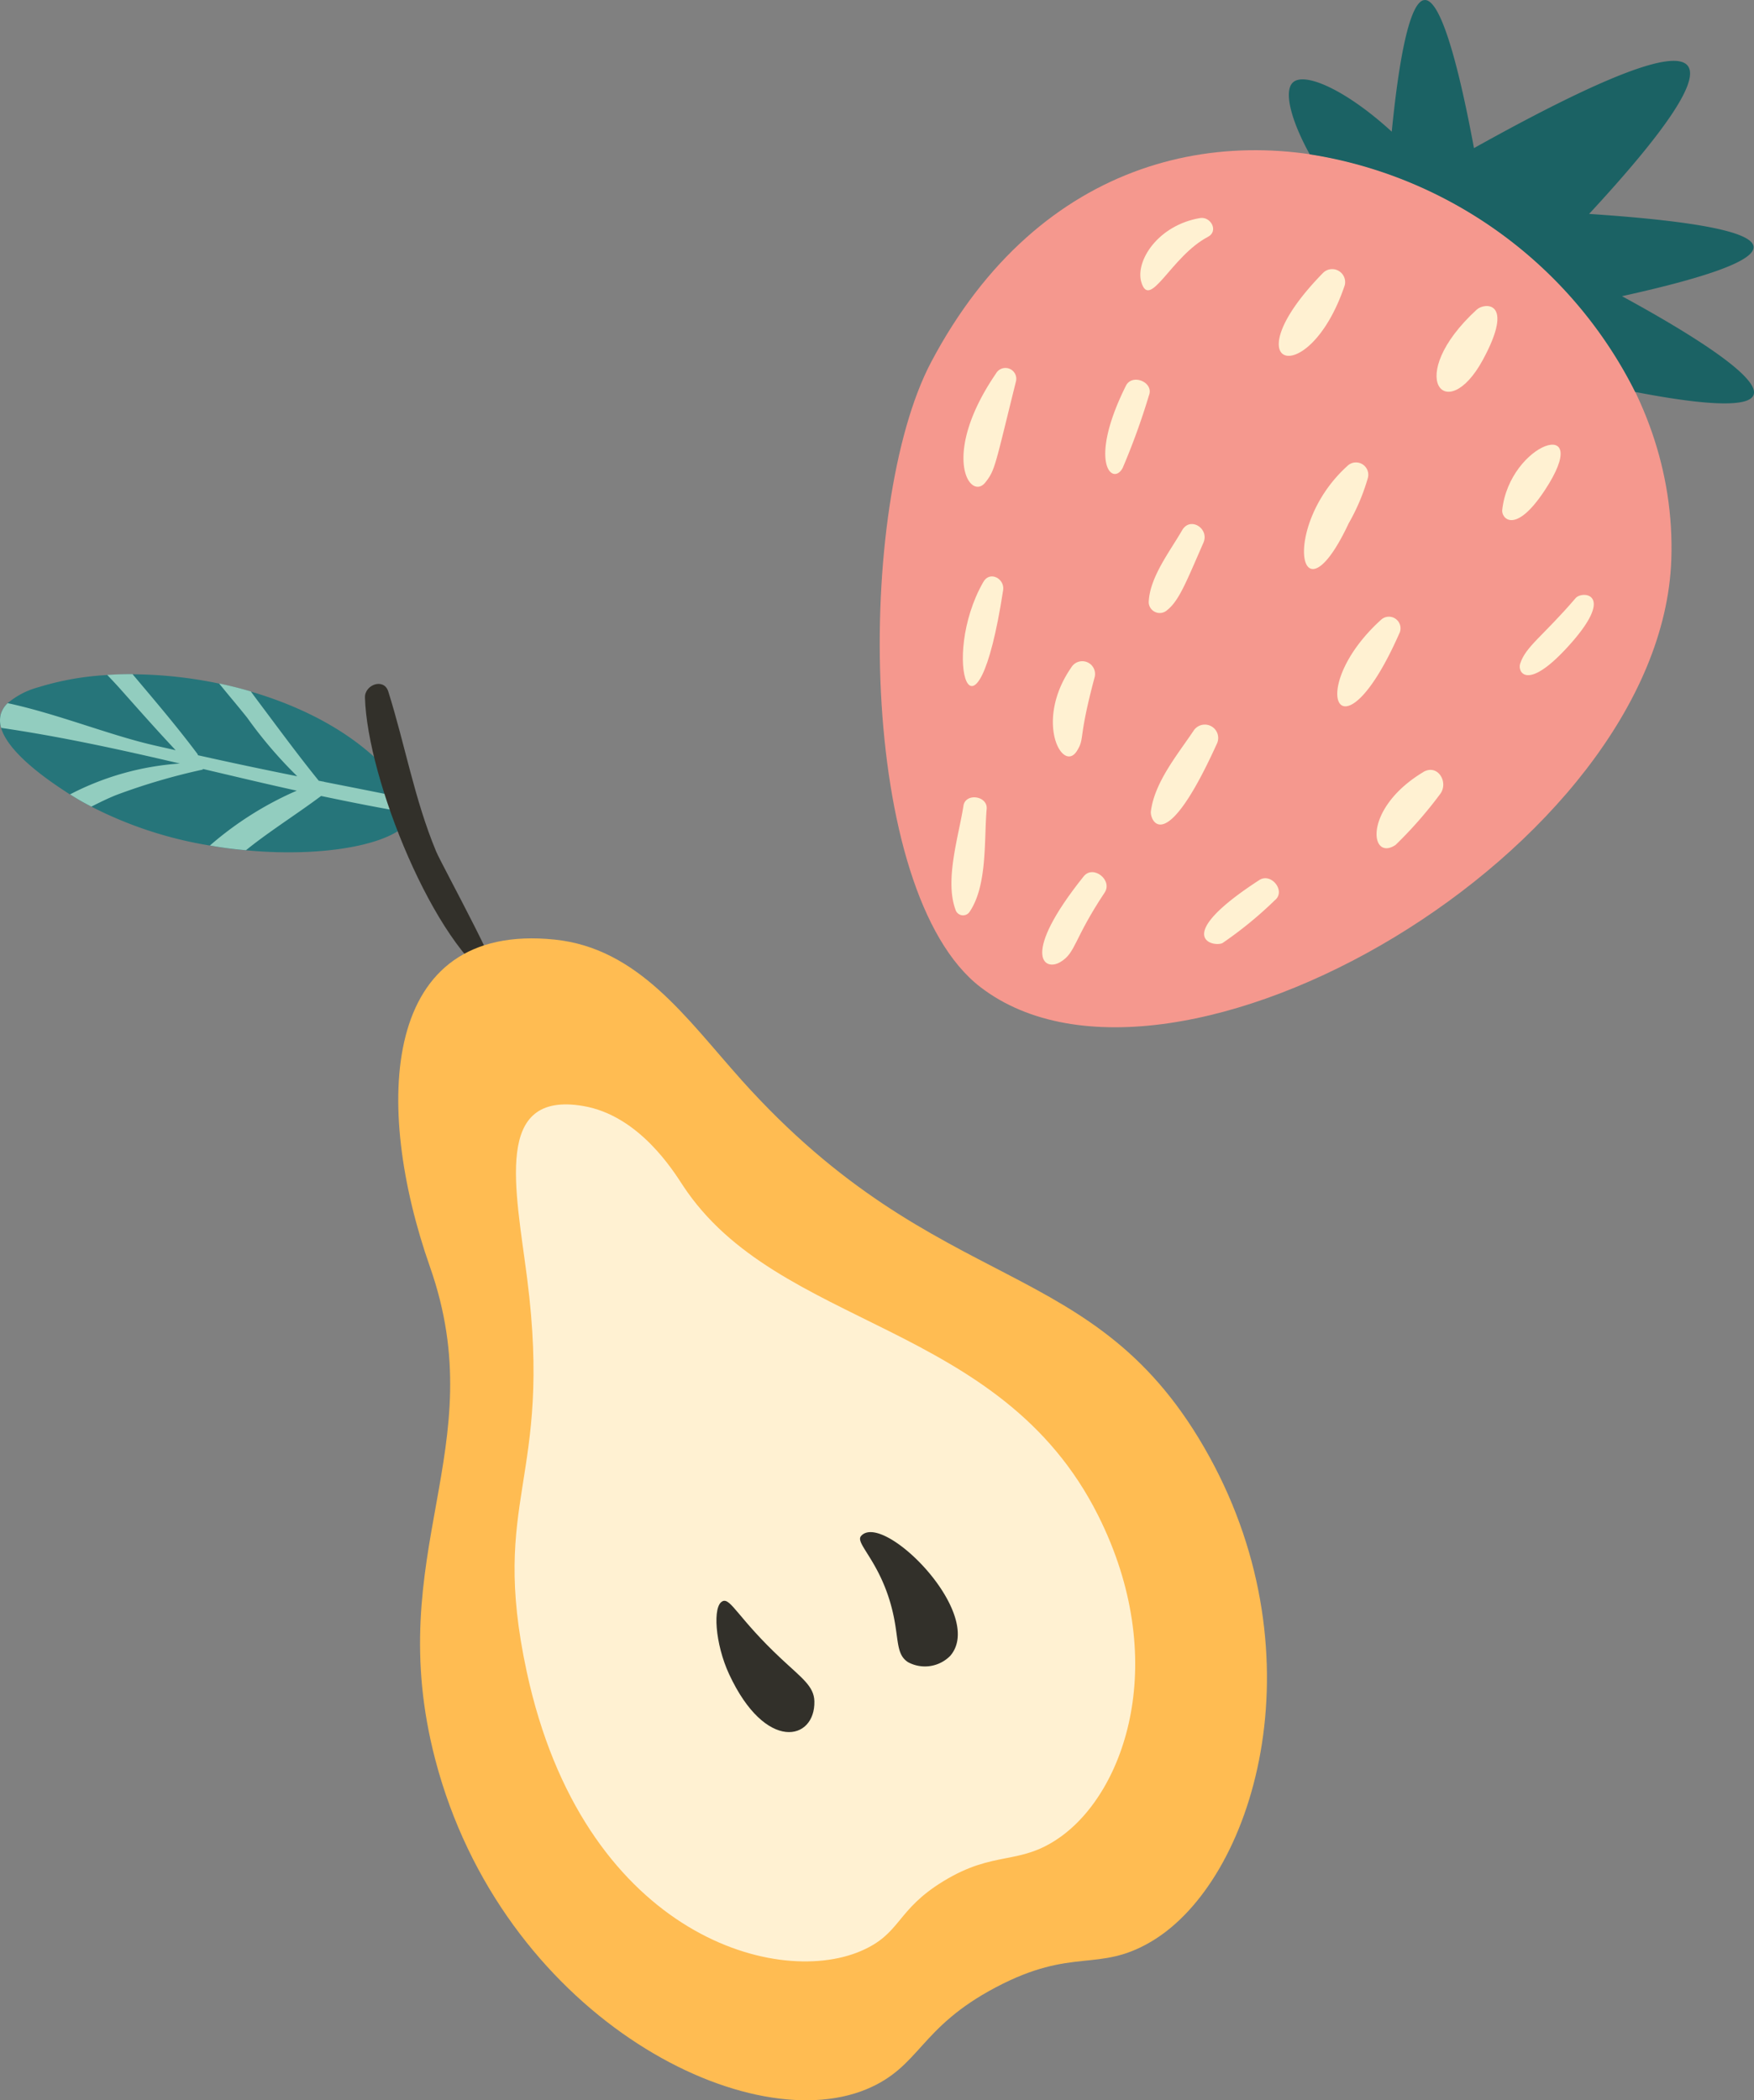 <svg xmlns="http://www.w3.org/2000/svg" width="111.319" height="133.243" viewBox="0 0 111.319 133.243"><rect x="0" y="0" width="111.319" height="133.243" fill="#808080" stroke="none"/><g id="Group_11" data-name="Group 11" transform="translate(-2503.998 -19.085)"><path id="Path_4" data-name="Path 4" d="M2215.179,438.429c.5,1.737,3.465,3.632,4.212,4.122.051.032.1.065.164.1a14.739,14.739,0,0,0,1.355.776,25.337,25.337,0,0,0,7.523,2.468c.774.142,1.542.236,2.289.3,5.478.515,10.14-.564,10.539-2.279a.119.119,0,0,0,0-.058,1.284,1.284,0,0,0-.191-.918,3.377,3.377,0,0,0-.271-.439c-2.057-3.064-5.734-5.195-9.772-6.374-.666-.2-1.336-.365-2.015-.508a27.615,27.615,0,0,0-5.5-.59c-.538-.006-1.082.018-1.606.049a18.026,18.026,0,0,0-4.38.779,5.073,5.073,0,0,0-1.937,1.008,1.58,1.58,0,0,0-.444.732,1.612,1.612,0,0,0,.028.831" transform="translate(288.889 -373.167)" fill="#26757a"></path><path id="Path_5" data-name="Path 5" d="M2215.179,438.429c3.794.554,7.571,1.379,11.345,2.262a17.687,17.687,0,0,0-6.97,1.957,14.739,14.739,0,0,0,1.355.776c.517-.261,1.043-.522,1.585-.738a39.812,39.812,0,0,1,5.437-1.6.1.1,0,0,0,.071-.047c1.981.464,3.953.939,5.94,1.374a21.378,21.378,0,0,0-5.51,3.478c.774.142,1.542.236,2.289.3.245-.2.492-.392.749-.584,1.316-.985,2.7-1.872,4.018-2.857,1.917.4,3.84.789,5.775,1.1a1.284,1.284,0,0,0-.191-.918c-1.788-.371-3.583-.722-5.369-1.074a.415.415,0,0,0-.147-.031c-.079-.02-.147-.031-.216-.043-1.329-1.642-2.567-3.332-3.834-5.019-.158-.212-.317-.424-.476-.646-.666-.2-1.336-.365-2.015-.508.593.738,1.212,1.454,1.783,2.175a27.666,27.666,0,0,0,3.177,3.713c-2.11-.421-4.2-.863-6.3-1.333-.012-.018-.015-.046-.028-.074-1.3-1.741-2.729-3.409-4.128-5.072-.538-.006-1.082.018-1.606.049.272.285.534.563.776.832,1.178,1.323,2.356,2.656,3.568,3.946-.581-.135-1.171-.259-1.744-.4-2.723-.667-5.84-1.922-8.918-2.587a1.58,1.58,0,0,0-.444.732,1.612,1.612,0,0,0,.028.831" transform="translate(288.889 -373.167)" fill="#92cdbf"></path><path id="Path_6" data-name="Path 6" d="M2357.995,439.648c-.022-.805,1.2-1.264,1.48-.375,1.068,3.392,1.659,6.837,3.037,10.146.367.882,4.861,9.008,3.856,8.4-3.961-2.378-8.231-13-8.374-18.176" transform="translate(169.166 -376.316)" fill="#32302a"></path><path id="Path_7" data-name="Path 7" d="M2392.791,547.336c-3.461-3.863-6.513-8.332-11.832-8.879-11.054-1.136-11.526,10.483-7.912,20.769,4.047,11.517-3.1,18.131.335,31.255,4.206,16.069,19.593,24.127,27.357,20.914,3.462-1.433,3.317-3.888,8.239-6.479,4.9-2.58,6.454-.888,9.846-2.894,6.525-3.86,10.743-17.958,3.679-30.775-7.21-13.083-17.045-9.769-29.713-23.91" transform="translate(158.241 -459.763)" fill="#ffbc52"></path><path id="Path_8" data-name="Path 8" d="M2451.15,649.87c4.23-2.958,7.024-11.313,2.462-20.422-6.23-12.438-20.347-11.779-26.372-20.964-.592-.9-2.768-4.432-6.33-5.031-5.707-.96-4.275,5.232-3.544,10.955,1.642,12.857-2.413,13.869-.028,24.939,3.549,16.472,15.67,20.091,21.206,17.718,2.585-1.109,2.206-2.583,5.248-4.436,3.256-1.983,4.787-.961,7.357-2.759" transform="translate(120.089 -514.204)" fill="#fff1d2"></path><path id="Path_9" data-name="Path 9" d="M2551.9,770.992c1.394-1.6,7.95,4.954,5.662,7.6a2.258,2.258,0,0,1-2.674.405c-.89-.569-.5-1.7-1.163-3.883-.8-2.648-2.2-3.693-1.825-4.119" transform="translate(6.744 -654.459)" fill="#32302a"></path><path id="Path_10" data-name="Path 10" d="M2496,797.643c.513-.215,1,1.115,3.714,3.652,1.313,1.229,2.083,1.745,2.106,2.7.061,2.5-3.1,3.257-5.412-1.719-.888-1.915-1.065-4.353-.409-4.629" transform="translate(53.863 -676.979)" fill="#32302a"></path><path id="Path_60" data-name="Path 60" d="M2269.824,1202.854c-7.857-6.027-7.954-30.559-3.131-39.666,13.8-26.066,47.738-9.984,46.972,12.526-.626,18.4-31.653,36.487-43.841,27.14" transform="translate(296.405 -1121.14)" fill="#f5988e"></path><path id="Path_61" data-name="Path 61" d="M2369.231,1176.257c-2.675.456-4.112,2.726-3.724,4.056.535,1.836,1.888-1.636,4.227-2.863.7-.366.182-1.309-.5-1.193" transform="translate(210.924 -1143.337)" fill="#fff1d2"></path><path id="Path_62" data-name="Path 62" d="M2422.483,1196.515c-6,6.121-.913,7.579,1.366.795a.823.823,0,0,0-1.366-.795" transform="translate(165.495 -1160.129)" fill="#fff1d2"></path><path id="Path_63" data-name="Path 63" d="M2483.971,1210.954c-4.68,4.29-1.936,7.462.384,3.191,2.063-3.8.094-3.629-.384-3.191" transform="translate(113.753 -1172.23)" fill="#fff1d2"></path><path id="Path_64" data-name="Path 64" d="M2432.289,1272.139c-4.264,3.835-3.076,10.358.074,3.648a12.94,12.94,0,0,0,1.221-2.895.781.781,0,0,0-1.295-.754" transform="translate(157.231 -1223.502)" fill="#fff1d2"></path><path id="Path_65" data-name="Path 65" d="M2507.116,1269.138c-.056.513.814,1.6,2.7-1.253,3.208-4.861-2.231-3.024-2.7,1.253" transform="translate(92.221 -1217.693)" fill="#fff1d2"></path><path id="Path_66" data-name="Path 66" d="M2517.535,1323.975c-2.08,2.427-3.183,3.072-3.528,4.18-.154.5.416,1.715,2.91-.959,3.309-3.549,1.037-3.708.618-3.221" transform="translate(86.464 -1266.948)" fill="#fff1d2"></path><path id="Path_67" data-name="Path 67" d="M2298.289,1235.355c-3.583,5.226-1.656,8.17-.682,6.924.616-.789.59-.994,1.934-6.4a.688.688,0,0,0-1.252-.528" transform="translate(268.936 -1192.598)" fill="#fff1d2"></path><path id="Path_68" data-name="Path 68" d="M2353.035,1239.952c-2.441,4.9-.841,6.388-.206,5.215a43.854,43.854,0,0,0,1.667-4.6c.339-.836-1.059-1.422-1.461-.616" transform="translate(222.419 -1196.392)" fill="#fff1d2"></path><path id="Path_69" data-name="Path 69" d="M2370.849,1296.447c-.767,1.334-2.061,2.979-2.119,4.563a.7.7,0,0,0,1.184.49c.75-.6,1.208-1.8,2.288-4.263.394-.9-.837-1.687-1.352-.79" transform="translate(208.172 -1243.72)" fill="#fff1d2"></path><path id="Path_70" data-name="Path 70" d="M2297.271,1316.882c-2.8,4.855-.482,11.806,1.252.528.111-.72-.835-1.251-1.252-.528" transform="translate(269.14 -1260.885)" fill="#fff1d2"></path><path id="Path_71" data-name="Path 71" d="M2332.393,1350.179c-2.389,3.426-.554,6.78.354,5.3.514-.839.041-.647,1.121-4.678a.811.811,0,0,0-1.476-.622" transform="translate(239.605 -1288.764)" fill="#fff1d2"></path><path id="Path_72" data-name="Path 72" d="M2292.271,1403.542c-.3,1.922-1.2,4.7-.507,6.588a.5.5,0,0,0,.909.119c1.128-1.682.9-4.563,1.071-6.508.071-.833-1.344-1.037-1.474-.2" transform="translate(272.874 -1333.337)" fill="#fff1d2"></path><path id="Path_73" data-name="Path 73" d="M2445.333,1332.453c-4.876,4.426-2.562,9.3,1.153.889a.737.737,0,0,0-1.153-.889" transform="translate(146.307 -1274.042)" fill="#fff1d2"></path><path id="Path_74" data-name="Path 74" d="M2372.268,1374.849c-1.015,1.511-2.48,3.271-2.708,5.121-.064.521.877,2.995,4.173-4.265a.849.849,0,0,0-1.465-.856" transform="translate(207.479 -1309.402)" fill="#fff1d2"></path><path id="Path_75" data-name="Path 75" d="M2329.666,1432.548c-3.988,4.984-2.529,6.057-1.481,5.435.994-.59.822-1.416,2.813-4.407.526-.789-.726-1.785-1.332-1.028" transform="translate(243.106 -1357.863)" fill="#fff1d2"></path><path id="Path_76" data-name="Path 76" d="M2393.9,1434.79c-5.679,3.687-2.86,4.277-2.325,3.99a24.884,24.884,0,0,0,3.313-2.709c.726-.574-.218-1.781-.988-1.281" transform="translate(190.014 -1359.869)" fill="#fff1d2"></path><path id="Path_77" data-name="Path 77" d="M2460.886,1392.417c-3.839,2.317-3.371,5.7-1.745,4.614a26.413,26.413,0,0,0,2.822-3.218c.574-.74-.138-1.963-1.077-1.4" transform="translate(133.427 -1324.342)" fill="#fff1d2"></path><path id="Path_78" data-name="Path 78" d="M2444.739,1109.753q8.439-1.859,8.351-3.131-.1-1.4-10.438-2.088,7.369-7.957,6.263-9.394-1.262-1.64-13.57,5.219c-.741-3.986-1.956-9.452-3.131-9.394-.447.022-1.346.865-2.088,8.351-2.848-2.609-5.5-3.81-6.263-3.131-.6.532-.163,2.35,1.056,4.567a27.985,27.985,0,0,1,20.658,15.077c3.354.648,7.151,1.154,7.513.188.485-1.292-5.39-4.651-8.351-6.263" transform="translate(162.2 -1071.878)" fill="#1b6264"></path></g></svg>